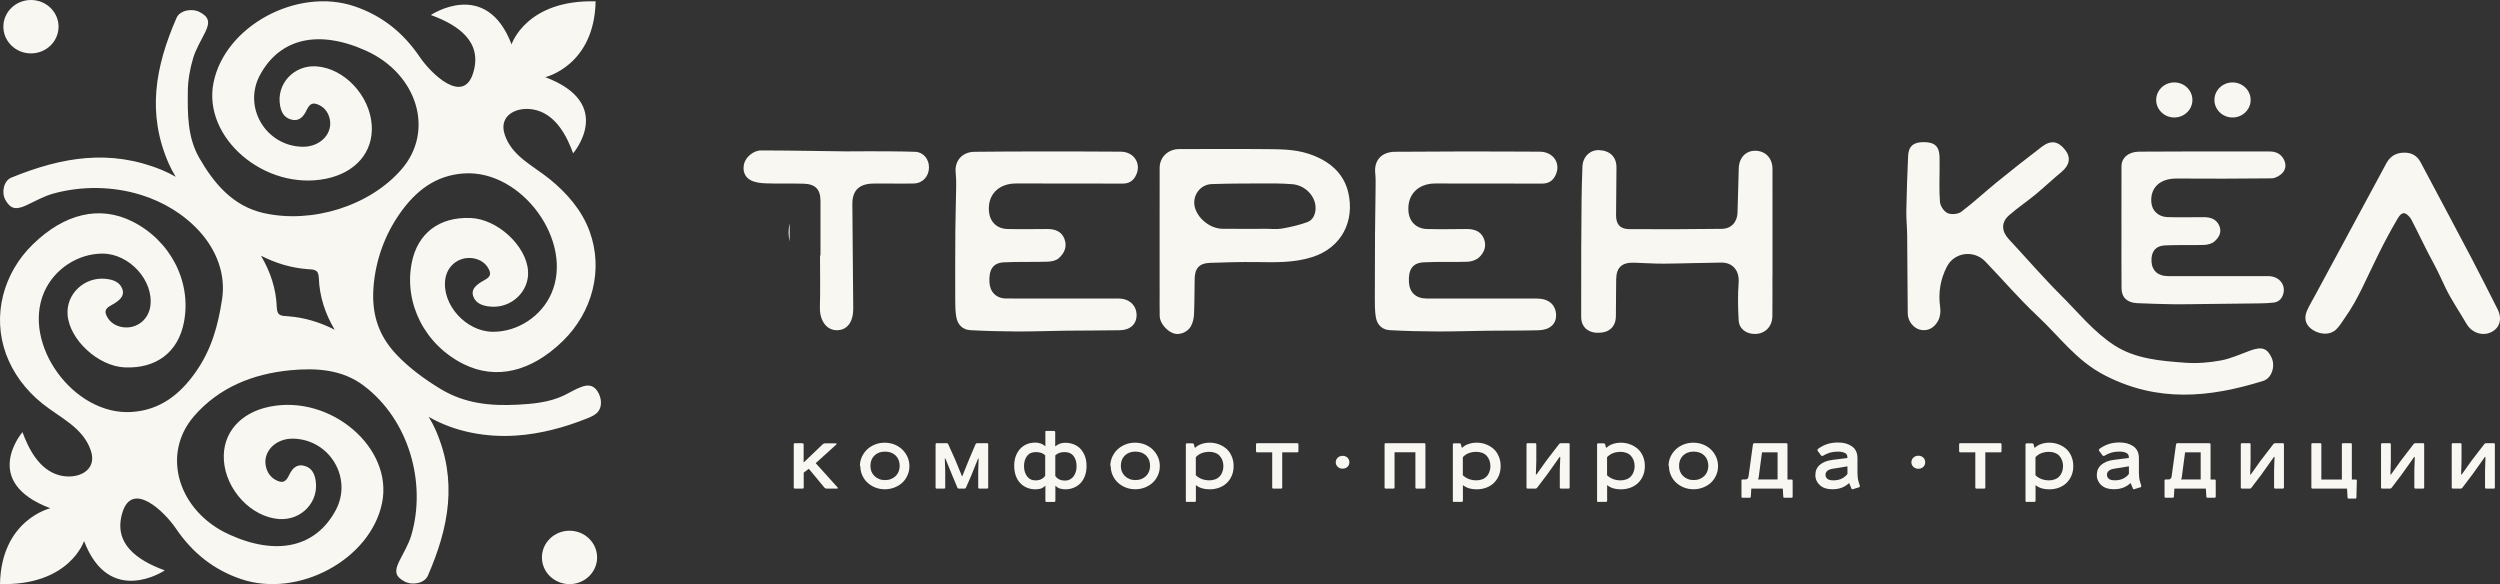 <?xml version="1.0" encoding="UTF-8"?> <svg xmlns="http://www.w3.org/2000/svg" viewBox="0 0 252 58.879" fill="none"><rect x="0" y="0" width="252" height="58.879" fill="#333333" stroke="none"/><path d="M54.626 56.188C54.626 54.702 55.871 53.497 57.407 53.497C58.943 53.497 60.188 54.702 60.188 56.188C60.188 57.674 58.943 58.879 57.407 58.879C55.871 58.879 54.626 57.674 54.626 56.188Z" fill="#F9F7F2"></path><path d="M0.34 2.691C0.34 1.205 1.585 -0 3.121 -0C4.656 -0 5.901 1.205 5.901 2.691C5.901 4.177 4.656 5.382 3.121 5.382C1.585 5.382 0.34 4.177 0.34 2.691Z" fill="#F9F7F2"></path><path d="M29.079 31.883C28.375 31.828 27.928 31.884 27.898 30.969C27.835 29.11 27.248 27.361 26.302 25.773C27.756 26.517 29.32 27 30.959 27.126C31.663 27.18 32.109 27.125 32.14 28.04C32.203 29.899 32.79 31.648 33.736 33.237C32.282 32.492 30.718 32.009 29.079 31.883ZM60.361 39.677C60.184 39.307 59.891 38.97 59.485 38.884C59.215 38.826 58.933 38.888 58.672 38.977C58.004 39.203 57.411 39.597 56.772 39.893C55.362 40.547 53.768 40.71 52.208 40.792C49.406 40.938 46.847 40.675 44.422 39.215C42.828 38.256 41.191 37.053 39.928 35.703C38.037 33.683 37.432 31.456 37.661 28.796C37.887 26.177 38.793 23.66 40.325 21.488C41.883 19.28 43.872 17.663 46.787 17.48C52.613 17.113 57.862 24.327 55.586 29.567C54.581 31.88 52.188 33.453 49.692 33.444C46.976 33.435 44.508 30.698 44.888 28.119C45.106 26.64 46.49 25.711 47.93 26.083C48.579 26.25 49.06 26.651 49.316 27.23C49.637 27.957 48.944 28.137 48.507 28.422C47.956 28.781 47.449 29.193 47.715 29.899C47.986 30.618 48.687 30.834 49.404 30.904C51.545 31.113 53.377 29.372 53.226 27.294C53.042 24.763 50.142 22.089 47.457 21.975C44.277 21.84 42.081 23.512 41.499 26.512C40.707 30.596 42.838 34.758 46.711 36.691C49.977 38.321 53.528 37.5 56.735 34.372C59.709 31.471 60.851 27.203 59.431 23.319C58.66 21.208 57.152 19.461 55.393 18.041C53.711 16.682 51.611 15.751 50.881 13.589C50.183 11.524 52.272 10.615 54.084 11.111C56.069 11.653 57.139 13.719 57.773 15.451C57.773 15.451 62.081 10.457 54.965 7.778C54.965 7.778 59.91 6.63 60.038 0.136C53.033 -0.051 51.565 4.474 51.565 4.474C49.012 -2.24 43.428 1.513 43.428 1.513C46.275 2.549 48.65 4.251 47.694 7.357C46.7 10.587 43.462 7.441 42.307 5.738C40.682 3.343 38.569 1.598 35.738 0.638C29.976 -1.317 22.67 2.613 21.521 8.337C20.408 13.881 26.686 19.252 32.84 18.02C35.843 17.42 37.641 15.329 37.472 12.634C37.285 9.627 34.699 6.876 31.884 6.689C29.633 6.539 27.857 8.445 28.227 10.604C28.336 11.241 28.578 11.789 29.251 12.02C29.973 12.266 30.446 11.945 30.787 11.332C31.04 10.876 31.216 10.233 31.979 10.509C32.599 10.733 33.007 11.198 33.195 11.822C33.664 13.384 32.322 14.841 30.461 14.793C26.768 14.698 24.467 10.787 26.206 7.563C28.213 3.841 32.135 2.949 36.925 5.125C42.069 7.462 43.833 13.195 40.477 17.064C37.261 20.772 31.458 22.573 26.581 21.477C23.478 20.779 21.565 18.493 20.085 15.914C18.884 13.822 18.906 11.466 18.934 9.139C18.947 8.049 19.153 6.933 19.462 5.881C19.73 4.967 20.254 4.123 20.681 3.256C21.191 2.223 21.059 1.709 20.134 1.219C19.35 0.804 18.128 1.036 17.793 1.805C15.655 6.716 14.788 11.415 17.006 16.482C17.214 16.959 17.453 17.401 17.712 17.823C17.276 17.571 16.817 17.339 16.323 17.136C11.086 14.991 6.231 15.829 1.157 17.898C0.362 18.222 0.122 19.405 0.551 20.164C1.057 21.059 1.588 21.186 2.656 20.693C3.552 20.28 4.424 19.772 5.368 19.513C8.251 18.721 11.388 18.763 14.243 19.655C16.477 20.353 18.539 21.599 20.092 23.302C21.818 25.194 22.768 27.625 22.388 30.145C21.984 32.821 21.317 35.248 19.713 37.521C18.155 39.729 16.166 41.346 13.251 41.529C7.425 41.896 2.175 34.682 4.452 29.442C5.457 27.13 7.85 25.555 10.346 25.564C13.062 25.574 15.53 28.311 15.15 30.89C14.931 32.37 13.547 33.298 12.108 32.926C11.459 32.759 10.978 32.358 10.722 31.779C10.401 31.052 11.094 30.872 11.531 30.587C12.082 30.228 12.589 29.816 12.323 29.11C12.052 28.391 11.351 28.175 10.633 28.105C8.493 27.895 6.661 29.637 6.812 31.715C6.996 34.246 9.896 36.92 12.581 37.034C15.761 37.169 17.957 35.497 18.539 32.497C19.331 28.413 17.2 24.252 13.327 22.318C10.061 20.688 6.511 21.509 3.303 24.637C0.328 27.538 -0.813 31.806 0.607 35.69C1.32 37.641 2.619 39.351 4.259 40.67C6.062 42.12 8.364 43.074 9.157 45.42C9.855 47.484 7.765 48.394 5.954 47.898C3.97 47.356 2.899 45.29 2.265 43.559C2.265 43.559 -2.043 48.553 5.073 51.231C5.073 51.231 0.127 52.379 0 58.873C7.005 59.06 8.474 54.535 8.474 54.535C11.026 61.249 16.61 57.496 16.61 57.495C13.763 56.46 11.387 54.758 12.343 51.652C13.338 48.422 16.576 51.568 17.731 53.271C19.356 55.666 21.469 57.411 24.3 58.371C30.062 60.326 37.368 56.397 38.517 50.672C39.63 45.128 33.352 39.757 27.198 40.989C24.195 41.59 22.398 43.679 22.565 46.375C22.753 49.382 25.339 52.133 28.154 52.32C30.405 52.47 32.181 50.564 31.811 48.405C31.702 47.768 31.46 47.22 30.787 46.989C30.064 46.743 29.592 47.064 29.251 47.678C28.998 48.133 28.821 48.776 28.059 48.501C27.439 48.276 27.031 47.811 26.843 47.187C26.374 45.624 27.716 44.168 29.577 44.216C33.269 44.312 35.571 48.222 33.832 51.446C31.825 55.168 27.902 56.06 23.113 53.884C17.969 51.547 16.206 45.814 19.561 41.946C22.062 39.062 25.479 37.681 29.28 37.32C31.916 37.07 34.502 37.244 36.663 38.873C41.219 42.304 43.01 48.671 41.459 53.956C41.191 54.869 40.667 55.713 40.239 56.58C39.73 57.614 39.861 58.128 40.787 58.618C41.571 59.032 42.793 58.8 43.128 58.031C45.266 53.12 46.133 48.422 43.915 43.354C43.707 42.878 43.468 42.435 43.209 42.014C45.84 43.533 48.994 44.108 52.029 43.904C54.502 43.737 56.922 43.082 59.211 42.163C59.618 41.999 60.041 41.813 60.304 41.47C60.663 41.002 60.634 40.342 60.414 39.8C60.398 39.759 60.38 39.718 60.361 39.677Z" fill="#F9F7F2"></path><path d="M80.887 44.689C80.966 44.689 81.006 44.729 81.006 44.808V46.621L82.96 44.755C83.017 44.711 83.092 44.689 83.185 44.689H84.245C84.287 44.689 84.314 44.703 84.326 44.73C84.331 44.76 84.323 44.786 84.3 44.808L82.223 46.687L84.427 49.132C84.45 49.162 84.458 49.188 84.453 49.21C84.441 49.237 84.416 49.251 84.376 49.251H83.333C83.237 49.251 83.165 49.224 83.117 49.169L81.528 47.253L81.015 47.639V49.132C81.015 49.212 80.975 49.251 80.896 49.251H80.133C80.051 49.251 80.01 49.212 80.01 49.132V44.792C80.01 44.712 80.051 44.673 80.133 44.673H80.896L80.887 44.689Z" fill="#F9F7F2"></path><path d="M89.213 45.523C88.99 45.523 88.79 45.556 88.612 45.621C88.439 45.684 88.284 45.782 88.145 45.916C88.01 46.048 87.908 46.2 87.84 46.372C87.772 46.553 87.739 46.745 87.739 46.95C87.739 47.164 87.772 47.356 87.84 47.529C87.908 47.701 88.01 47.853 88.145 47.984C88.272 48.11 88.428 48.209 88.612 48.284C88.787 48.358 88.987 48.394 89.213 48.394C89.44 48.394 89.639 48.358 89.811 48.284C90.001 48.207 90.157 48.107 90.282 47.984C90.412 47.858 90.512 47.706 90.583 47.529C90.653 47.348 90.689 47.156 90.689 46.95C90.689 46.753 90.653 46.561 90.583 46.372C90.512 46.194 90.412 46.042 90.282 45.916C90.146 45.785 89.989 45.687 89.811 45.621C89.625 45.556 89.425 45.523 89.213 45.523ZM86.679 46.975C86.679 46.649 86.745 46.339 86.878 46.044C87.008 45.762 87.187 45.512 87.416 45.293C87.642 45.085 87.908 44.921 88.213 44.8C88.51 44.683 88.831 44.624 89.175 44.624C89.517 44.624 89.84 44.683 90.142 44.8C90.43 44.91 90.693 45.074 90.93 45.293C91.159 45.512 91.339 45.762 91.469 46.044C91.602 46.339 91.668 46.649 91.668 46.975C91.668 47.317 91.605 47.627 91.477 47.906C91.344 48.207 91.168 48.457 90.948 48.657C90.736 48.856 90.473 49.018 90.159 49.141C89.856 49.258 89.536 49.318 89.197 49.318C88.849 49.318 88.527 49.258 88.23 49.141C87.942 49.032 87.679 48.868 87.442 48.649C87.221 48.449 87.044 48.199 86.912 47.898C86.785 47.619 86.721 47.309 86.721 46.967L86.679 46.975Z" fill="#F9F7F2"></path><path d="M99.491 44.673C99.57 44.673 99.61 44.712 99.61 44.791V49.132C99.61 49.211 99.57 49.251 99.491 49.251H98.724C98.644 49.251 98.605 49.211 98.605 49.132V47.471L98.647 46.219L98.597 46.211L97.901 47.942L97.363 49.169C97.343 49.224 97.299 49.251 97.232 49.251H96.642C96.575 49.251 96.531 49.224 96.511 49.169L95.998 47.942L95.286 46.203L95.235 46.211L95.278 47.471V49.132C95.278 49.211 95.238 49.251 95.159 49.251H94.43C94.347 49.251 94.307 49.211 94.307 49.132V44.791C94.307 44.712 94.347 44.673 94.43 44.673H95.443C95.502 44.673 95.546 44.703 95.574 44.763L96.269 46.301L96.965 48H96.999L97.685 46.301L98.342 44.763C98.371 44.703 98.423 44.673 98.499 44.673H99.5H99.491Z" fill="#F9F7F2"></path><path d="M106.382 47.983C106.49 48.144 106.629 48.261 106.798 48.335C106.948 48.407 107.127 48.442 107.336 48.442C107.531 48.442 107.702 48.404 107.849 48.327C107.993 48.253 108.115 48.152 108.214 48.023C108.313 47.884 108.388 47.732 108.439 47.568C108.492 47.388 108.519 47.197 108.519 46.998C108.519 46.571 108.418 46.227 108.214 45.964C108.01 45.702 107.715 45.57 107.328 45.57C107.13 45.57 106.954 45.595 106.798 45.644C106.648 45.694 106.507 45.778 106.374 45.898V47.991L106.382 47.983ZM105.365 45.898C105.232 45.778 105.091 45.694 104.941 45.644C104.783 45.595 104.606 45.57 104.412 45.57C104.024 45.57 103.729 45.702 103.525 45.964C103.322 46.227 103.22 46.571 103.22 46.998C103.22 47.189 103.247 47.377 103.301 47.56C103.352 47.724 103.427 47.876 103.525 48.015C103.619 48.144 103.74 48.245 103.89 48.319C104.028 48.39 104.2 48.425 104.403 48.425C104.592 48.425 104.772 48.387 104.941 48.31C105.108 48.234 105.246 48.116 105.357 47.958V45.865L105.365 45.898ZM105.357 43.564C105.357 43.48 105.4 43.437 105.488 43.437H106.234C106.322 43.437 106.366 43.48 106.366 43.564V45C106.51 44.874 106.665 44.781 106.832 44.721C107.007 44.661 107.187 44.631 107.371 44.631C107.678 44.631 107.974 44.687 108.256 44.799C108.528 44.908 108.754 45.065 108.934 45.267C109.115 45.469 109.26 45.712 109.367 45.997C109.472 46.281 109.524 46.604 109.524 46.965C109.524 47.334 109.472 47.662 109.367 47.95C109.26 48.245 109.112 48.491 108.926 48.688C108.74 48.888 108.513 49.044 108.248 49.156C107.977 49.268 107.69 49.324 107.387 49.324C107.207 49.324 107.028 49.299 106.853 49.25C106.689 49.203 106.532 49.105 106.382 48.955V50.468C106.382 50.553 106.339 50.596 106.251 50.596H105.505C105.418 50.596 105.374 50.553 105.374 50.468V48.955C105.224 49.105 105.069 49.203 104.907 49.25C104.735 49.299 104.555 49.324 104.369 49.324C104.067 49.324 103.78 49.268 103.508 49.156C103.243 49.044 103.016 48.888 102.83 48.688C102.644 48.494 102.497 48.245 102.389 47.941C102.285 47.654 102.233 47.326 102.233 46.957C102.233 46.59 102.285 46.265 102.389 45.981C102.497 45.696 102.641 45.453 102.822 45.25C103.011 45.045 103.234 44.888 103.492 44.778C103.754 44.669 104.047 44.614 104.369 44.614C104.553 44.614 104.732 44.645 104.907 44.705C105.074 44.765 105.23 44.858 105.374 44.983V43.544L105.357 43.564Z" fill="#F9F7F2"></path><path d="M114.455 45.521C114.231 45.521 114.031 45.553 113.853 45.619C113.68 45.682 113.525 45.781 113.386 45.914C113.251 46.046 113.149 46.197 113.081 46.37C113.013 46.55 112.98 46.743 112.98 46.949C112.98 47.162 113.013 47.355 113.081 47.527C113.149 47.699 113.251 47.851 113.386 47.982C113.514 48.108 113.669 48.208 113.853 48.282C114.028 48.355 114.229 48.392 114.455 48.392C114.681 48.392 114.88 48.355 115.052 48.282C115.242 48.205 115.399 48.105 115.523 47.982C115.653 47.856 115.754 47.705 115.824 47.527C115.895 47.346 115.93 47.154 115.93 46.949C115.93 46.751 115.895 46.559 115.824 46.37C115.754 46.192 115.653 46.041 115.523 45.914C115.388 45.783 115.231 45.685 115.052 45.619C114.866 45.553 114.667 45.521 114.455 45.521ZM111.92 46.973C111.92 46.648 111.986 46.337 112.119 46.042C112.249 45.76 112.428 45.51 112.657 45.291C112.883 45.083 113.149 44.919 113.454 44.798C113.751 44.681 114.072 44.623 114.417 44.623C114.758 44.623 115.081 44.681 115.383 44.798C115.671 44.908 115.934 45.072 116.171 45.291C116.4 45.51 116.58 45.76 116.71 46.042C116.843 46.337 116.909 46.648 116.909 46.973C116.909 47.315 116.846 47.625 116.719 47.904C116.586 48.205 116.409 48.455 116.189 48.655C115.977 48.855 115.714 49.016 115.4 49.139C115.098 49.257 114.777 49.316 114.438 49.316C114.09 49.316 113.768 49.257 113.471 49.139C113.183 49.029 112.92 48.866 112.683 48.647C112.463 48.447 112.286 48.197 112.153 47.896C112.026 47.617 111.962 47.307 111.962 46.965L111.92 46.973Z" fill="#F9F7F2"></path><path d="M120.529 47.896C120.888 48.243 121.349 48.417 121.912 48.417C122.121 48.417 122.311 48.384 122.484 48.319C122.665 48.253 122.813 48.157 122.929 48.031C123.05 47.911 123.145 47.759 123.213 47.576C123.283 47.395 123.319 47.197 123.319 46.981C123.319 46.773 123.283 46.575 123.213 46.386C123.142 46.206 123.047 46.054 122.929 45.931C122.813 45.805 122.665 45.709 122.484 45.644C122.311 45.578 122.121 45.545 121.912 45.545C121.634 45.545 121.38 45.588 121.148 45.672C120.922 45.755 120.719 45.891 120.538 46.083V47.888L120.529 47.896ZM119.656 50.603C119.574 50.603 119.533 50.564 119.533 50.484V44.806C119.533 44.728 119.574 44.688 119.656 44.688H120.22C120.288 44.688 120.33 44.722 120.347 44.79L120.428 45.115L120.487 45.123C120.665 44.953 120.882 44.828 121.14 44.745C121.391 44.663 121.654 44.622 121.928 44.622C122.276 44.622 122.597 44.681 122.891 44.798C123.196 44.919 123.454 45.078 123.666 45.274C123.873 45.466 124.04 45.714 124.166 46.017C124.288 46.31 124.349 46.631 124.349 46.981C124.349 47.337 124.288 47.657 124.166 47.941C124.042 48.231 123.876 48.477 123.666 48.679C123.451 48.887 123.196 49.046 122.899 49.156C122.594 49.267 122.27 49.324 121.928 49.324C121.651 49.324 121.4 49.291 121.174 49.225C120.948 49.16 120.739 49.05 120.546 48.897V50.468C120.546 50.547 120.507 50.587 120.428 50.587H119.665L119.656 50.603Z" fill="#F9F7F2"></path><path d="M130.757 44.673C130.839 44.673 130.88 44.712 130.88 44.791V45.477C130.88 45.556 130.839 45.596 130.757 45.596H129.248V49.132C129.248 49.211 129.207 49.251 129.125 49.251H128.362C128.28 49.251 128.238 49.211 128.238 49.132V45.596H126.729C126.647 45.596 126.606 45.556 126.606 45.477V44.791C126.606 44.712 126.647 44.673 126.729 44.673H130.757Z" fill="#F9F7F2"></path><path d="M143.559 44.673C143.641 44.673 143.682 44.712 143.682 44.791V49.132C143.682 49.211 143.641 49.251 143.559 49.251H142.796C142.714 49.251 142.673 49.211 142.673 49.132V45.587H140.57V49.132C140.57 49.211 140.53 49.251 140.451 49.251H139.689C139.607 49.251 139.565 49.211 139.565 49.132V44.791C139.565 44.712 139.607 44.673 139.689 44.673H143.559Z" fill="#F9F7F2"></path><path d="M147.445 47.896C147.803 48.243 148.264 48.417 148.826 48.417C149.036 48.417 149.226 48.384 149.399 48.319C149.579 48.253 149.728 48.157 149.844 48.031C149.965 47.911 150.06 47.759 150.128 47.576C150.198 47.395 150.234 47.197 150.234 46.981C150.234 46.773 150.198 46.575 150.128 46.386C150.057 46.206 149.963 46.054 149.844 45.931C149.728 45.805 149.579 45.709 149.399 45.644C149.226 45.578 149.036 45.545 148.826 45.545C148.549 45.545 148.295 45.588 148.063 45.672C147.837 45.755 147.634 45.891 147.453 46.083V47.888L147.445 47.896ZM146.571 50.603C146.489 50.603 146.448 50.564 146.448 50.484V44.806C146.448 44.728 146.489 44.688 146.571 44.688H147.135C147.202 44.688 147.245 44.722 147.262 44.79L147.343 45.115L147.402 45.123C147.58 44.953 147.798 44.828 148.055 44.745C148.306 44.663 148.569 44.622 148.843 44.622C149.191 44.622 149.512 44.681 149.805 44.798C150.111 44.919 150.369 45.078 150.582 45.274C150.788 45.466 150.954 45.714 151.082 46.017C151.203 46.31 151.264 46.631 151.264 46.981C151.264 47.337 151.203 47.657 151.082 47.941C150.957 48.231 150.791 48.477 150.582 48.679C150.367 48.887 150.111 49.046 149.814 49.156C149.509 49.267 149.185 49.324 148.843 49.324C148.566 49.324 148.315 49.291 148.089 49.225C147.863 49.16 147.654 49.05 147.461 48.897V50.468C147.461 50.547 147.422 50.587 147.343 50.587H146.579L146.571 50.603Z" fill="#F9F7F2"></path><path d="M154.74 44.673C154.819 44.673 154.859 44.712 154.859 44.791V46.486L154.816 47.831H154.876L155.876 46.428L157.169 44.746C157.212 44.697 157.272 44.673 157.351 44.673H158.097C158.179 44.673 158.22 44.712 158.22 44.791V49.132C158.22 49.211 158.179 49.251 158.097 49.251H157.351C157.269 49.251 157.228 49.211 157.228 49.132V47.409L157.275 46.059H157.212L155.982 47.791L154.931 49.177C154.883 49.226 154.836 49.251 154.791 49.251H153.994C153.912 49.251 153.871 49.211 153.871 49.132V44.791C153.871 44.712 153.912 44.673 153.994 44.673H154.74Z" fill="#F9F7F2"></path><path d="M161.982 47.898C162.341 48.245 162.802 48.419 163.364 48.419C163.573 48.419 163.764 48.386 163.937 48.32C164.118 48.255 164.266 48.159 164.382 48.033C164.503 47.913 164.598 47.761 164.666 47.578C164.737 47.398 164.772 47.199 164.772 46.983C164.772 46.775 164.737 46.577 164.666 46.388C164.595 46.208 164.5 46.056 164.382 45.933C164.266 45.807 164.118 45.712 163.937 45.646C163.764 45.58 163.573 45.547 163.364 45.547C163.088 45.547 162.833 45.59 162.601 45.675C162.375 45.757 162.172 45.893 161.991 46.084V47.889L161.982 47.898ZM161.109 50.605C161.027 50.605 160.986 50.566 160.986 50.486V44.809C160.986 44.73 161.027 44.69 161.109 44.69H161.673C161.741 44.69 161.783 44.724 161.8 44.792L161.881 45.117L161.94 45.125C162.118 44.955 162.336 44.83 162.593 44.747C162.845 44.665 163.107 44.624 163.381 44.624C163.729 44.624 164.05 44.683 164.344 44.8C164.649 44.921 164.907 45.08 165.119 45.276C165.326 45.468 165.493 45.715 165.62 46.019C165.741 46.312 165.802 46.633 165.802 46.983C165.802 47.339 165.741 47.658 165.62 47.943C165.495 48.233 165.328 48.479 165.119 48.681C164.905 48.889 164.649 49.048 164.352 49.157C164.047 49.27 163.723 49.325 163.381 49.325C163.105 49.325 162.853 49.292 162.627 49.227C162.401 49.161 162.191 49.052 161.999 48.899V50.47C161.999 50.549 161.96 50.589 161.881 50.589H161.118L161.109 50.605Z" fill="#F9F7F2"></path><path d="M170.724 45.521C170.501 45.521 170.3 45.553 170.123 45.619C169.95 45.682 169.794 45.781 169.656 45.914C169.52 46.046 169.419 46.197 169.351 46.37C169.283 46.55 169.249 46.743 169.249 46.949C169.249 47.162 169.283 47.355 169.351 47.527C169.419 47.699 169.52 47.851 169.656 47.982C169.783 48.108 169.939 48.208 170.123 48.282C170.298 48.355 170.498 48.392 170.724 48.392C170.951 48.392 171.15 48.355 171.322 48.282C171.512 48.205 171.668 48.105 171.793 47.982C171.923 47.856 172.023 47.705 172.094 47.527C172.164 47.346 172.2 47.154 172.2 46.949C172.2 46.751 172.164 46.559 172.094 46.37C172.023 46.192 171.923 46.041 171.793 45.914C171.657 45.783 171.5 45.685 171.322 45.619C171.136 45.553 170.936 45.521 170.724 45.521ZM168.19 46.973C168.19 46.648 168.256 46.337 168.388 46.042C168.518 45.76 168.698 45.51 168.927 45.291C169.153 45.083 169.419 44.919 169.724 44.798C170.021 44.681 170.341 44.623 170.686 44.623C171.028 44.623 171.351 44.681 171.653 44.798C171.941 44.908 172.204 45.072 172.441 45.291C172.67 45.51 172.85 45.76 172.98 46.042C173.113 46.337 173.179 46.648 173.179 46.973C173.179 47.315 173.115 47.625 172.988 47.904C172.855 48.205 172.679 48.455 172.458 48.655C172.246 48.855 171.983 49.016 171.67 49.139C171.367 49.257 171.047 49.316 170.708 49.316C170.36 49.316 170.037 49.257 169.741 49.139C169.453 49.029 169.19 48.866 168.952 48.647C168.732 48.447 168.555 48.197 168.423 47.896C168.296 47.617 168.232 47.307 168.232 46.965L168.19 46.973Z" fill="#F9F7F2"></path><path d="M177.278 48.097C177.264 48.196 177.238 48.272 177.202 48.327H179.181V45.595H177.609L177.278 48.097ZM180.055 44.68C180.137 44.68 180.178 44.72 180.178 44.799V48.335H180.576C180.624 48.335 180.656 48.346 180.673 48.368C180.69 48.398 180.699 48.423 180.699 48.442V50.058C180.699 50.135 180.658 50.173 180.576 50.173H179.872C179.793 50.173 179.754 50.135 179.754 50.058L179.707 49.25H176.532L176.481 50.05C176.481 50.132 176.44 50.173 176.358 50.173H175.663C175.581 50.173 175.54 50.135 175.54 50.058V48.442C175.54 48.365 175.581 48.327 175.663 48.327H175.942C176.118 48.327 176.221 48.228 176.252 48.032L176.697 44.791C176.711 44.744 176.728 44.713 176.748 44.696C176.771 44.68 176.796 44.672 176.825 44.672H180.071L180.055 44.68Z" fill="#F9F7F2"></path><path d="M184.698 47.254C184.458 47.3 184.284 47.376 184.176 47.48C184.066 47.586 184.011 47.712 184.011 47.857C184.011 48.027 184.075 48.163 184.202 48.267C184.326 48.368 184.526 48.419 184.804 48.419C185.135 48.419 185.417 48.36 185.651 48.242C185.889 48.122 186.079 47.967 186.224 47.775V47.008L184.698 47.254ZM186.355 48.723C186.126 48.928 185.881 49.077 185.618 49.17C185.349 49.268 185.037 49.317 184.681 49.317C184.429 49.317 184.201 49.285 183.994 49.219C183.796 49.156 183.619 49.058 183.464 48.923C183.314 48.795 183.198 48.645 183.117 48.472C183.032 48.3 182.989 48.106 182.989 47.89C182.989 47.458 183.139 47.113 183.439 46.856C183.747 46.591 184.164 46.425 184.689 46.36L186.215 46.167V46.068C186.215 45.869 186.124 45.728 185.94 45.646C185.753 45.564 185.53 45.523 185.27 45.523C185.109 45.523 184.965 45.531 184.838 45.547C184.705 45.564 184.583 45.589 184.473 45.621C184.371 45.651 184.258 45.694 184.134 45.748L183.96 45.831C183.898 45.861 183.837 45.895 183.778 45.933C183.744 45.952 183.706 45.96 183.663 45.958C183.615 45.955 183.581 45.938 183.561 45.908L183.222 45.445C183.191 45.412 183.183 45.379 183.197 45.346C183.211 45.303 183.228 45.271 183.248 45.252C183.53 45.044 183.834 44.884 184.159 44.772C184.493 44.66 184.869 44.604 185.287 44.604C185.547 44.604 185.79 44.633 186.016 44.69C186.242 44.75 186.451 44.843 186.643 44.969C186.835 45.097 186.98 45.259 187.076 45.453C187.18 45.653 187.233 45.896 187.233 46.183V47.648C187.233 47.818 187.241 47.98 187.258 48.136C187.275 48.24 187.288 48.316 187.296 48.366C187.299 48.388 187.319 48.464 187.356 48.596L187.466 48.948C187.471 48.981 187.471 49.015 187.466 49.051C187.454 49.092 187.429 49.114 187.389 49.117L186.775 49.309C186.704 49.339 186.655 49.317 186.626 49.244L186.406 48.715H186.364L186.355 48.723Z" fill="#F9F7F2"></path><path d="M201.63 44.673C201.712 44.673 201.753 44.712 201.753 44.791V45.477C201.753 45.556 201.712 45.596 201.63 45.596H200.12V49.132C200.12 49.211 200.079 49.251 199.998 49.251H199.235C199.153 49.251 199.112 49.211 199.112 49.132V45.596H197.602C197.52 45.596 197.48 45.556 197.48 45.477V44.791C197.48 44.712 197.52 44.673 197.602 44.673H201.63Z" fill="#F9F7F2"></path><path d="M205.167 47.898C205.526 48.245 205.987 48.419 206.549 48.419C206.758 48.419 206.949 48.386 207.121 48.32C207.302 48.255 207.451 48.159 207.566 48.033C207.688 47.913 207.782 47.761 207.85 47.578C207.921 47.398 207.956 47.199 207.956 46.983C207.956 46.775 207.921 46.577 207.85 46.388C207.78 46.208 207.685 46.056 207.566 45.933C207.451 45.807 207.302 45.712 207.121 45.646C206.949 45.58 206.758 45.547 206.549 45.547C206.272 45.547 206.018 45.59 205.786 45.675C205.56 45.757 205.356 45.893 205.175 46.084V47.889L205.167 47.898ZM204.294 50.605C204.212 50.605 204.171 50.566 204.171 50.486V44.809C204.171 44.73 204.212 44.69 204.294 44.69H204.857C204.925 44.69 204.968 44.724 204.985 44.792L205.065 45.117L205.125 45.125C205.303 44.955 205.52 44.83 205.778 44.747C206.029 44.665 206.292 44.624 206.566 44.624C206.913 44.624 207.234 44.683 207.528 44.8C207.833 44.921 208.092 45.08 208.304 45.276C208.51 45.468 208.677 45.715 208.804 46.019C208.926 46.312 208.986 46.633 208.986 46.983C208.986 47.339 208.926 47.658 208.804 47.943C208.68 48.233 208.513 48.479 208.304 48.681C208.089 48.889 207.833 49.048 207.537 49.157C207.232 49.27 206.908 49.325 206.566 49.325C206.289 49.325 206.037 49.292 205.811 49.227C205.585 49.161 205.376 49.052 205.184 48.899V50.47C205.184 50.549 205.144 50.589 205.065 50.589H204.302L204.294 50.605Z" fill="#F9F7F2"></path><path d="M213.068 47.251C212.827 47.297 212.654 47.373 212.546 47.477C212.436 47.583 212.381 47.709 212.381 47.854C212.381 48.024 212.445 48.16 212.572 48.264C212.696 48.365 212.897 48.416 213.173 48.416C213.504 48.416 213.787 48.357 214.022 48.239C214.259 48.119 214.45 47.964 214.594 47.772V47.005L213.068 47.251ZM214.725 48.72C214.496 48.925 214.25 49.074 213.988 49.167C213.719 49.265 213.407 49.314 213.051 49.314C212.799 49.314 212.57 49.282 212.364 49.216C212.166 49.153 211.989 49.055 211.834 48.921C211.684 48.792 211.569 48.642 211.487 48.469C211.401 48.297 211.359 48.103 211.359 47.887C211.359 47.455 211.509 47.11 211.809 46.853C212.117 46.588 212.534 46.422 213.059 46.357L214.585 46.164V46.066C214.585 45.866 214.493 45.725 214.31 45.643C214.123 45.561 213.9 45.52 213.64 45.52C213.479 45.52 213.335 45.528 213.208 45.544C213.075 45.561 212.953 45.586 212.843 45.618C212.741 45.648 212.628 45.691 212.504 45.745L212.33 45.828C212.268 45.858 212.207 45.892 212.148 45.93C212.114 45.949 212.076 45.958 212.033 45.955C211.985 45.952 211.951 45.935 211.932 45.905L211.593 45.442C211.561 45.409 211.553 45.376 211.567 45.343C211.581 45.3 211.598 45.269 211.618 45.249C211.9 45.041 212.204 44.882 212.529 44.769C212.863 44.657 213.239 44.601 213.657 44.601C213.917 44.601 214.16 44.63 214.386 44.687C214.612 44.747 214.821 44.84 215.013 44.966C215.206 45.094 215.35 45.256 215.446 45.45C215.55 45.65 215.602 45.893 215.602 46.18V47.645C215.602 47.815 215.611 47.977 215.628 48.133C215.645 48.237 215.658 48.314 215.666 48.363C215.669 48.385 215.689 48.461 215.726 48.593L215.836 48.945C215.841 48.978 215.841 49.013 215.836 49.048C215.825 49.089 215.799 49.111 215.76 49.114L215.145 49.306C215.074 49.336 215.025 49.314 214.996 49.241L214.776 48.712H214.734L214.725 48.72Z" fill="#F9F7F2"></path><path d="M219.925 48.097C219.911 48.196 219.885 48.272 219.848 48.327H221.828V45.595H220.255L219.925 48.097ZM222.701 44.68C222.783 44.68 222.824 44.72 222.824 44.799V48.335H223.223C223.271 48.335 223.303 48.346 223.32 48.368C223.337 48.398 223.346 48.423 223.346 48.442V50.058C223.346 50.135 223.305 50.173 223.223 50.173H222.519C222.44 50.173 222.4 50.135 222.4 50.058L222.353 49.25H219.179L219.128 50.05C219.128 50.132 219.087 50.173 219.005 50.173H218.31C218.227 50.173 218.186 50.135 218.186 50.058V48.442C218.186 48.365 218.227 48.327 218.31 48.327H218.589C218.764 48.327 218.868 48.228 218.899 48.032L219.344 44.791C219.358 44.744 219.375 44.713 219.394 44.696C219.417 44.68 219.443 44.672 219.471 44.672H222.718L222.701 44.68Z" fill="#F9F7F2"></path><path d="M226.74 44.673C226.819 44.673 226.859 44.712 226.859 44.791V46.486L226.816 47.831H226.876L227.876 46.428L229.169 44.746C229.212 44.697 229.273 44.673 229.351 44.673H230.097C230.18 44.673 230.221 44.712 230.221 44.791V49.132C230.221 49.211 230.18 49.251 230.097 49.251H229.351C229.269 49.251 229.228 49.211 229.228 49.132V47.409L229.275 46.059H229.212L227.982 47.791L226.931 49.177C226.883 49.226 226.836 49.251 226.791 49.251H225.994C225.912 49.251 225.871 49.211 225.871 49.132V44.791C225.871 44.712 225.912 44.673 225.994 44.673H226.74Z" fill="#F9F7F2"></path><path d="M233.109 49.251C233.027 49.251 232.986 49.211 232.986 49.132V44.791C232.986 44.712 233.027 44.672 233.109 44.672H233.873C233.952 44.672 233.991 44.712 233.991 44.791V48.336H236.06V44.791C236.06 44.712 236.1 44.672 236.178 44.672H236.946C237.025 44.672 237.065 44.712 237.065 44.791V48.336H237.45C237.529 48.336 237.569 48.374 237.569 48.45L237.526 50.141C237.526 50.22 237.486 50.26 237.404 50.26H236.746C236.715 50.26 236.689 50.248 236.666 50.227C236.643 50.205 236.632 50.176 236.632 50.141L236.581 49.251H233.118H233.109Z" fill="#F9F7F2"></path><path d="M240.877 44.673C240.956 44.673 240.996 44.712 240.996 44.791V46.486L240.953 47.831H241.012L242.013 46.428L243.306 44.746C243.348 44.697 243.409 44.673 243.488 44.673H244.234C244.316 44.673 244.357 44.712 244.357 44.791V49.132C244.357 49.211 244.316 49.251 244.234 49.251H243.488C243.406 49.251 243.365 49.211 243.365 49.132V47.409L243.412 46.059H243.348L242.119 47.791L241.068 49.177C241.019 49.226 240.973 49.251 240.928 49.251H240.131C240.048 49.251 240.008 49.211 240.008 49.132V44.791C240.008 44.712 240.048 44.673 240.131 44.673H240.877Z" fill="#F9F7F2"></path><path d="M248.003 44.673C248.082 44.673 248.121 44.712 248.121 44.791V46.486L248.079 47.831H248.138L249.139 46.428L250.433 44.746C250.475 44.697 250.535 44.673 250.615 44.673H251.36C251.442 44.673 251.482 44.712 251.482 44.791V49.132C251.482 49.211 251.442 49.251 251.36 49.251H250.615C250.532 49.251 250.493 49.211 250.493 49.132V47.409L250.537 46.059H250.475L249.245 47.791L248.194 49.177C248.145 49.226 248.099 49.251 248.054 49.251H247.257C247.175 49.251 247.134 49.211 247.134 49.132V44.791C247.134 44.712 247.175 44.673 247.257 44.673H248.003Z" fill="#F9F7F2"></path><path d="M134.643 46.614C134.643 46.422 134.707 46.265 134.834 46.142C134.967 46.014 135.132 45.949 135.33 45.949C135.534 45.949 135.699 46.011 135.826 46.133C135.953 46.257 136.017 46.411 136.017 46.597C136.017 46.781 135.953 46.934 135.826 47.057C135.699 47.18 135.534 47.241 135.33 47.241C135.132 47.241 134.967 47.177 134.834 47.048C134.707 46.925 134.643 46.77 134.643 46.581V46.614Z" fill="#F9F7F2"></path><path d="M192.668 46.613C192.668 46.419 192.732 46.259 192.862 46.134C192.996 46.004 193.164 45.938 193.365 45.938C193.571 45.938 193.739 46.001 193.868 46.126C193.997 46.251 194.062 46.407 194.062 46.596C194.062 46.782 193.997 46.938 193.868 47.062C193.739 47.187 193.571 47.25 193.365 47.25C193.164 47.25 192.996 47.184 192.862 47.054C192.732 46.929 192.668 46.771 192.668 46.58V46.613Z" fill="#F9F7F2"></path><path d="M79.597 22.519C79.507 22.915 79.47 23.32 79.503 23.715C79.521 23.93 79.555 24.14 79.597 24.348V22.519Z" fill="#F9F7F2"></path><path d="M195.514 16.718C195.514 17.933 195.45 19.152 195.549 20.359C195.583 20.766 195.947 21.311 196.315 21.483C196.678 21.653 197.369 21.592 197.689 21.352C198.935 20.414 200.073 19.346 201.284 18.363C202.778 17.149 204.288 15.953 205.823 14.788C206.736 14.094 207.47 14.225 208.166 15.107C208.773 15.877 208.618 16.657 207.786 17.344C206.893 18.082 206.054 18.882 205.16 19.619C204.291 20.335 203.345 20.967 202.503 21.71C201.696 22.423 201.753 23.32 202.485 24.107C204.258 26.009 205.953 27.983 207.796 29.819C209.492 31.509 211.051 33.45 213.083 34.78C215.237 36.188 217.788 36.381 220.307 36.566C221.488 36.652 222.714 36.546 223.881 36.33C224.893 36.142 225.854 35.688 226.831 35.334C227.996 34.913 228.54 35.093 228.985 36.075C229.362 36.907 228.999 38.124 228.136 38.393C222.628 40.109 217.466 40.557 212.187 37.847C209.287 36.358 207.654 33.98 205.361 31.837C203.514 30.111 201.873 28.182 200.12 26.361C198.969 25.165 197.01 25.42 196.258 26.859C195.576 28.163 195.359 29.54 195.572 31C195.636 31.433 195.565 31.956 195.359 32.337C195.024 32.954 194.449 33.389 193.651 33.26C192.92 33.142 192.311 32.401 192.302 31.615C192.27 28.984 192.27 26.353 192.243 23.722C192.235 22.894 192.143 22.065 192.158 21.238C192.192 19.4 192.257 17.563 192.337 15.727C192.38 14.729 192.893 14.308 193.952 14.327C195.027 14.345 195.465 14.753 195.505 15.785C195.517 16.096 195.507 16.407 195.507 16.718C195.509 16.718 195.512 16.718 195.514 16.718Z" fill="#F9F7F2"></path><path d="M213.842 22.887C213.842 20.843 213.836 18.799 213.845 16.755C213.848 15.897 214.572 15.296 215.61 15.287C217.518 15.272 219.427 15.267 221.335 15.266C223.818 15.265 226.3 15.279 228.783 15.27C229.406 15.268 229.865 15.501 230.155 15.974C230.462 16.477 230.456 17.034 230.046 17.46C229.793 17.722 229.345 17.972 228.982 17.977C225.793 18.017 222.605 18.015 219.417 17.996C217.731 17.986 216.726 18.906 216.856 20.415C216.927 21.246 217.57 21.861 218.496 21.886C219.703 21.918 220.911 21.892 222.119 21.89C222.823 21.889 223.393 22.078 223.69 22.725C223.989 23.379 223.696 23.913 223.22 24.337C222.977 24.552 222.545 24.675 222.192 24.688C220.873 24.733 219.548 24.672 218.23 24.735C217.253 24.782 216.804 25.404 216.874 26.408C216.935 27.297 217.537 27.829 218.507 27.831C221.887 27.834 225.268 27.829 228.649 27.835C229.661 27.837 230.354 28.593 230.184 29.495C230.086 30.017 229.764 30.436 229.185 30.502C228.38 30.594 227.56 30.58 226.745 30.593C225.16 30.618 223.575 30.631 221.989 30.647C221.004 30.657 220.018 30.682 219.033 30.668C217.828 30.65 216.623 30.611 215.42 30.558C214.439 30.515 213.862 29.989 213.852 29.086C213.831 27.02 213.845 24.953 213.845 22.887C213.844 22.887 213.843 22.887 213.842 22.887Z" fill="#F9F7F2"></path><path d="M107.211 30.092C109.066 30.093 110.921 30.087 112.775 30.095C113.843 30.099 114.575 30.799 114.567 31.781C114.561 32.669 113.929 33.269 112.89 33.288C111.076 33.323 109.261 33.311 107.447 33.333C105.816 33.352 104.185 33.419 102.555 33.413C100.972 33.407 99.388 33.366 97.808 33.281C97.017 33.239 96.538 32.714 96.401 31.991C96.291 31.409 96.29 30.804 96.288 30.209C96.281 27.878 96.283 25.546 96.3 23.215C96.311 21.742 96.363 20.269 96.383 18.796C96.39 18.331 96.379 17.863 96.332 17.4C96.212 16.205 96.985 15.316 98.233 15.301C100.464 15.275 102.695 15.268 104.927 15.267C107.609 15.266 110.291 15.268 112.974 15.289C114.365 15.301 115.119 16.586 114.456 17.767C114.175 18.267 113.771 18.509 113.155 18.506C109.58 18.49 106.004 18.509 102.429 18.494C100.639 18.487 99.507 19.657 99.693 21.373C99.802 22.373 100.496 23.055 101.541 23.082C102.885 23.117 104.23 23.088 105.575 23.085C106.365 23.084 107.018 23.329 107.302 24.098C107.593 24.88 107.281 25.556 106.687 26.057C106.421 26.281 105.961 26.367 105.585 26.379C104.115 26.425 102.641 26.369 101.174 26.445C100.096 26.5 99.666 27.175 99.735 28.454C99.788 29.438 100.421 30.079 101.408 30.087C103.342 30.102 105.277 30.091 107.211 30.092Z" fill="#F9F7F2"></path><path d="M149.441 30.093C151.269 30.094 153.097 30.091 154.924 30.095C156.099 30.096 156.816 30.708 156.853 31.729C156.887 32.654 156.232 33.264 155.071 33.292C153.364 33.334 151.657 33.318 149.95 33.338C148.265 33.358 146.581 33.418 144.896 33.412C143.287 33.405 141.676 33.37 140.07 33.279C139.283 33.234 138.802 32.695 138.683 31.968C138.578 31.334 138.585 30.677 138.584 30.031C138.58 27.881 138.588 25.73 138.602 23.58C138.613 22.03 138.645 20.479 138.659 18.928C138.663 18.437 138.675 17.942 138.624 17.454C138.491 16.164 139.26 15.31 140.624 15.299C142.775 15.282 144.926 15.27 147.077 15.269C149.786 15.268 152.495 15.272 155.204 15.289C156.615 15.298 157.393 16.524 156.768 17.721C156.488 18.256 156.068 18.511 155.416 18.508C151.841 18.49 148.265 18.508 144.69 18.496C142.938 18.49 141.825 19.628 141.973 21.321C142.064 22.357 142.771 23.058 143.852 23.085C145.169 23.119 146.487 23.093 147.805 23.085C148.59 23.08 149.256 23.291 149.571 24.048C149.877 24.787 149.621 25.461 149.067 25.965C148.791 26.216 148.317 26.369 147.926 26.384C146.457 26.438 144.982 26.363 143.515 26.442C142.373 26.502 141.942 27.171 142.023 28.479C142.086 29.489 142.735 30.087 143.799 30.091C145.68 30.097 147.56 30.093 149.441 30.093Z" fill="#F9F7F2"></path><path d="M82.705 25.751C82.705 23.91 82.708 22.068 82.704 20.227C82.701 19.092 82.186 18.549 81.008 18.517C79.725 18.482 78.438 18.529 77.156 18.48C76.64 18.461 76.068 18.388 75.635 18.148C75.03 17.813 74.846 17.178 75.004 16.511C75.165 15.839 75.947 15.163 76.71 15.164C79.582 15.167 82.454 15.227 85.326 15.259C86.104 15.267 86.883 15.243 87.662 15.248C89.187 15.257 90.713 15.249 92.237 15.302C93.082 15.331 93.658 16.043 93.642 16.903C93.626 17.783 93.002 18.475 92.113 18.496C90.746 18.527 89.378 18.483 88.01 18.504C86.578 18.527 85.903 19.226 85.917 20.587C85.952 24.086 85.983 27.584 86.006 31.083C86.014 32.491 85.371 33.31 84.311 33.285C83.269 33.262 82.61 32.268 82.646 30.96C82.694 29.224 82.658 27.487 82.658 25.751C82.674 25.751 82.689 25.751 82.705 25.751Z" fill="#F9F7F2"></path><path d="M127.549 23.065C127.549 23.063 127.549 23.061 127.549 23.059C128.102 23.059 128.67 23.135 129.206 23.042C130.073 22.892 130.944 22.692 131.767 22.395C132.309 22.201 132.567 21.685 132.607 21.101C132.694 19.826 131.569 18.634 130.194 18.561C129.662 18.532 129.13 18.491 128.597 18.492C126.445 18.5 124.292 18.48 122.142 18.555C120.978 18.595 120.193 19.699 120.417 20.787C120.66 21.97 121.952 23.043 123.204 23.06C124.652 23.08 126.1 23.065 127.549 23.065ZM116.89 29.346C116.89 26.788 116.89 24.231 116.89 21.674C116.89 20.089 116.885 18.505 116.892 16.92C116.897 15.824 117.752 15.026 118.88 15.027C121.676 15.029 124.472 15.001 127.267 15.03C128.839 15.046 130.415 15.002 131.949 15.514C133.974 16.189 135.459 17.434 135.916 19.448C136.539 22.194 135.331 24.951 132.24 25.924C130.376 26.51 128.508 26.437 126.612 26.416C125.06 26.398 123.506 26.44 121.954 26.497C120.903 26.536 120.447 27.031 120.422 28.079C120.394 29.276 120.413 30.474 120.357 31.669C120.338 32.087 120.24 32.54 120.035 32.901C119.695 33.5 118.894 33.784 118.338 33.618C117.632 33.407 116.914 32.567 116.898 31.882C116.878 31.037 116.893 30.191 116.893 29.346C116.892 29.346 116.891 29.346 116.89 29.346Z" fill="#F9F7F2"></path><path d="M178.66 27.791C178.66 29.152 178.674 30.514 178.655 31.876C178.641 32.918 177.922 33.642 176.935 33.662C176.035 33.679 175.31 33.166 175.258 32.3C175.183 31.031 175.161 29.75 175.255 28.483C175.34 27.32 174.704 26.459 173.51 26.469C171.572 26.486 169.635 26.563 167.697 26.577C166.696 26.584 165.695 26.503 164.692 26.479C163.478 26.45 162.929 26.962 162.911 28.148C162.891 29.404 162.899 30.66 162.881 31.916C162.869 32.781 162.37 33.372 161.569 33.504C160.534 33.675 159.748 33.33 159.468 32.526C159.37 32.245 159.383 31.92 159.383 31.616C159.379 29.409 159.381 27.203 159.388 24.996C159.394 23.33 159.403 21.664 159.424 19.999C159.438 18.93 159.47 17.86 159.51 16.792C159.547 15.803 160.275 15.095 161.189 15.133C162.286 15.179 162.944 15.822 162.94 16.874C162.935 18.483 162.909 20.093 162.9 21.702C162.895 22.602 163.305 23.091 164.227 23.097C167.342 23.117 170.457 23.105 173.572 23.067C174.514 23.055 175.114 22.375 175.142 21.439C175.186 19.954 175.225 18.469 175.266 16.985C175.295 15.9 175.968 15.183 176.944 15.196C177.962 15.211 178.663 15.94 178.666 17.03C178.673 20.617 178.668 24.204 178.668 27.791C178.666 27.791 178.662 27.791 178.66 27.791Z" fill="#F9F7F2"></path><path d="M251.755 31.166C250.89 29.465 250.04 27.755 249.15 26.064C247.444 22.82 245.714 19.587 243.994 16.35C243.651 15.702 243.1 15.373 242.319 15.386C241.498 15.401 240.921 15.761 240.553 16.444C238.176 20.856 235.794 25.267 233.413 29.677C233.13 30.204 232.818 30.72 232.569 31.26C232.171 32.126 232.422 32.856 233.228 33.319C233.913 33.712 234.838 33.796 235.453 33.237C235.82 32.905 236.091 32.42 236.376 32.021C236.717 31.543 237.026 31.046 237.314 30.538C237.885 29.532 238.371 28.488 238.865 27.448C239.438 26.244 240.021 25.044 240.651 23.866C240.97 23.269 241.305 22.681 241.647 22.096C241.939 21.597 242.254 21.203 242.791 21.772C242.892 21.879 242.992 21.992 243.057 22.119C243.824 23.6 244.529 25.119 245.327 26.584C245.784 27.423 246.157 28.299 246.579 29.153C247.173 30.352 247.945 31.468 248.617 32.629C249.143 33.542 250.208 33.909 251.1 33.489C251.98 33.076 252.248 32.13 251.755 31.166Z" fill="#F9F7F2"></path><path d="M220.995 10.075C220.995 11.051 220.178 11.842 219.169 11.842C218.161 11.842 217.344 11.051 217.344 10.075C217.344 9.099 218.161 8.308 219.169 8.308C220.178 8.308 220.995 9.099 220.995 10.075Z" fill="#F9F7F2"></path><path d="M226.865 10.075C226.865 11.051 226.048 11.842 225.04 11.842C224.031 11.842 223.214 11.051 223.214 10.075C223.214 9.099 224.031 8.308 225.04 8.308C226.048 8.308 226.865 9.099 226.865 10.075Z" fill="#F9F7F2"></path></svg> 